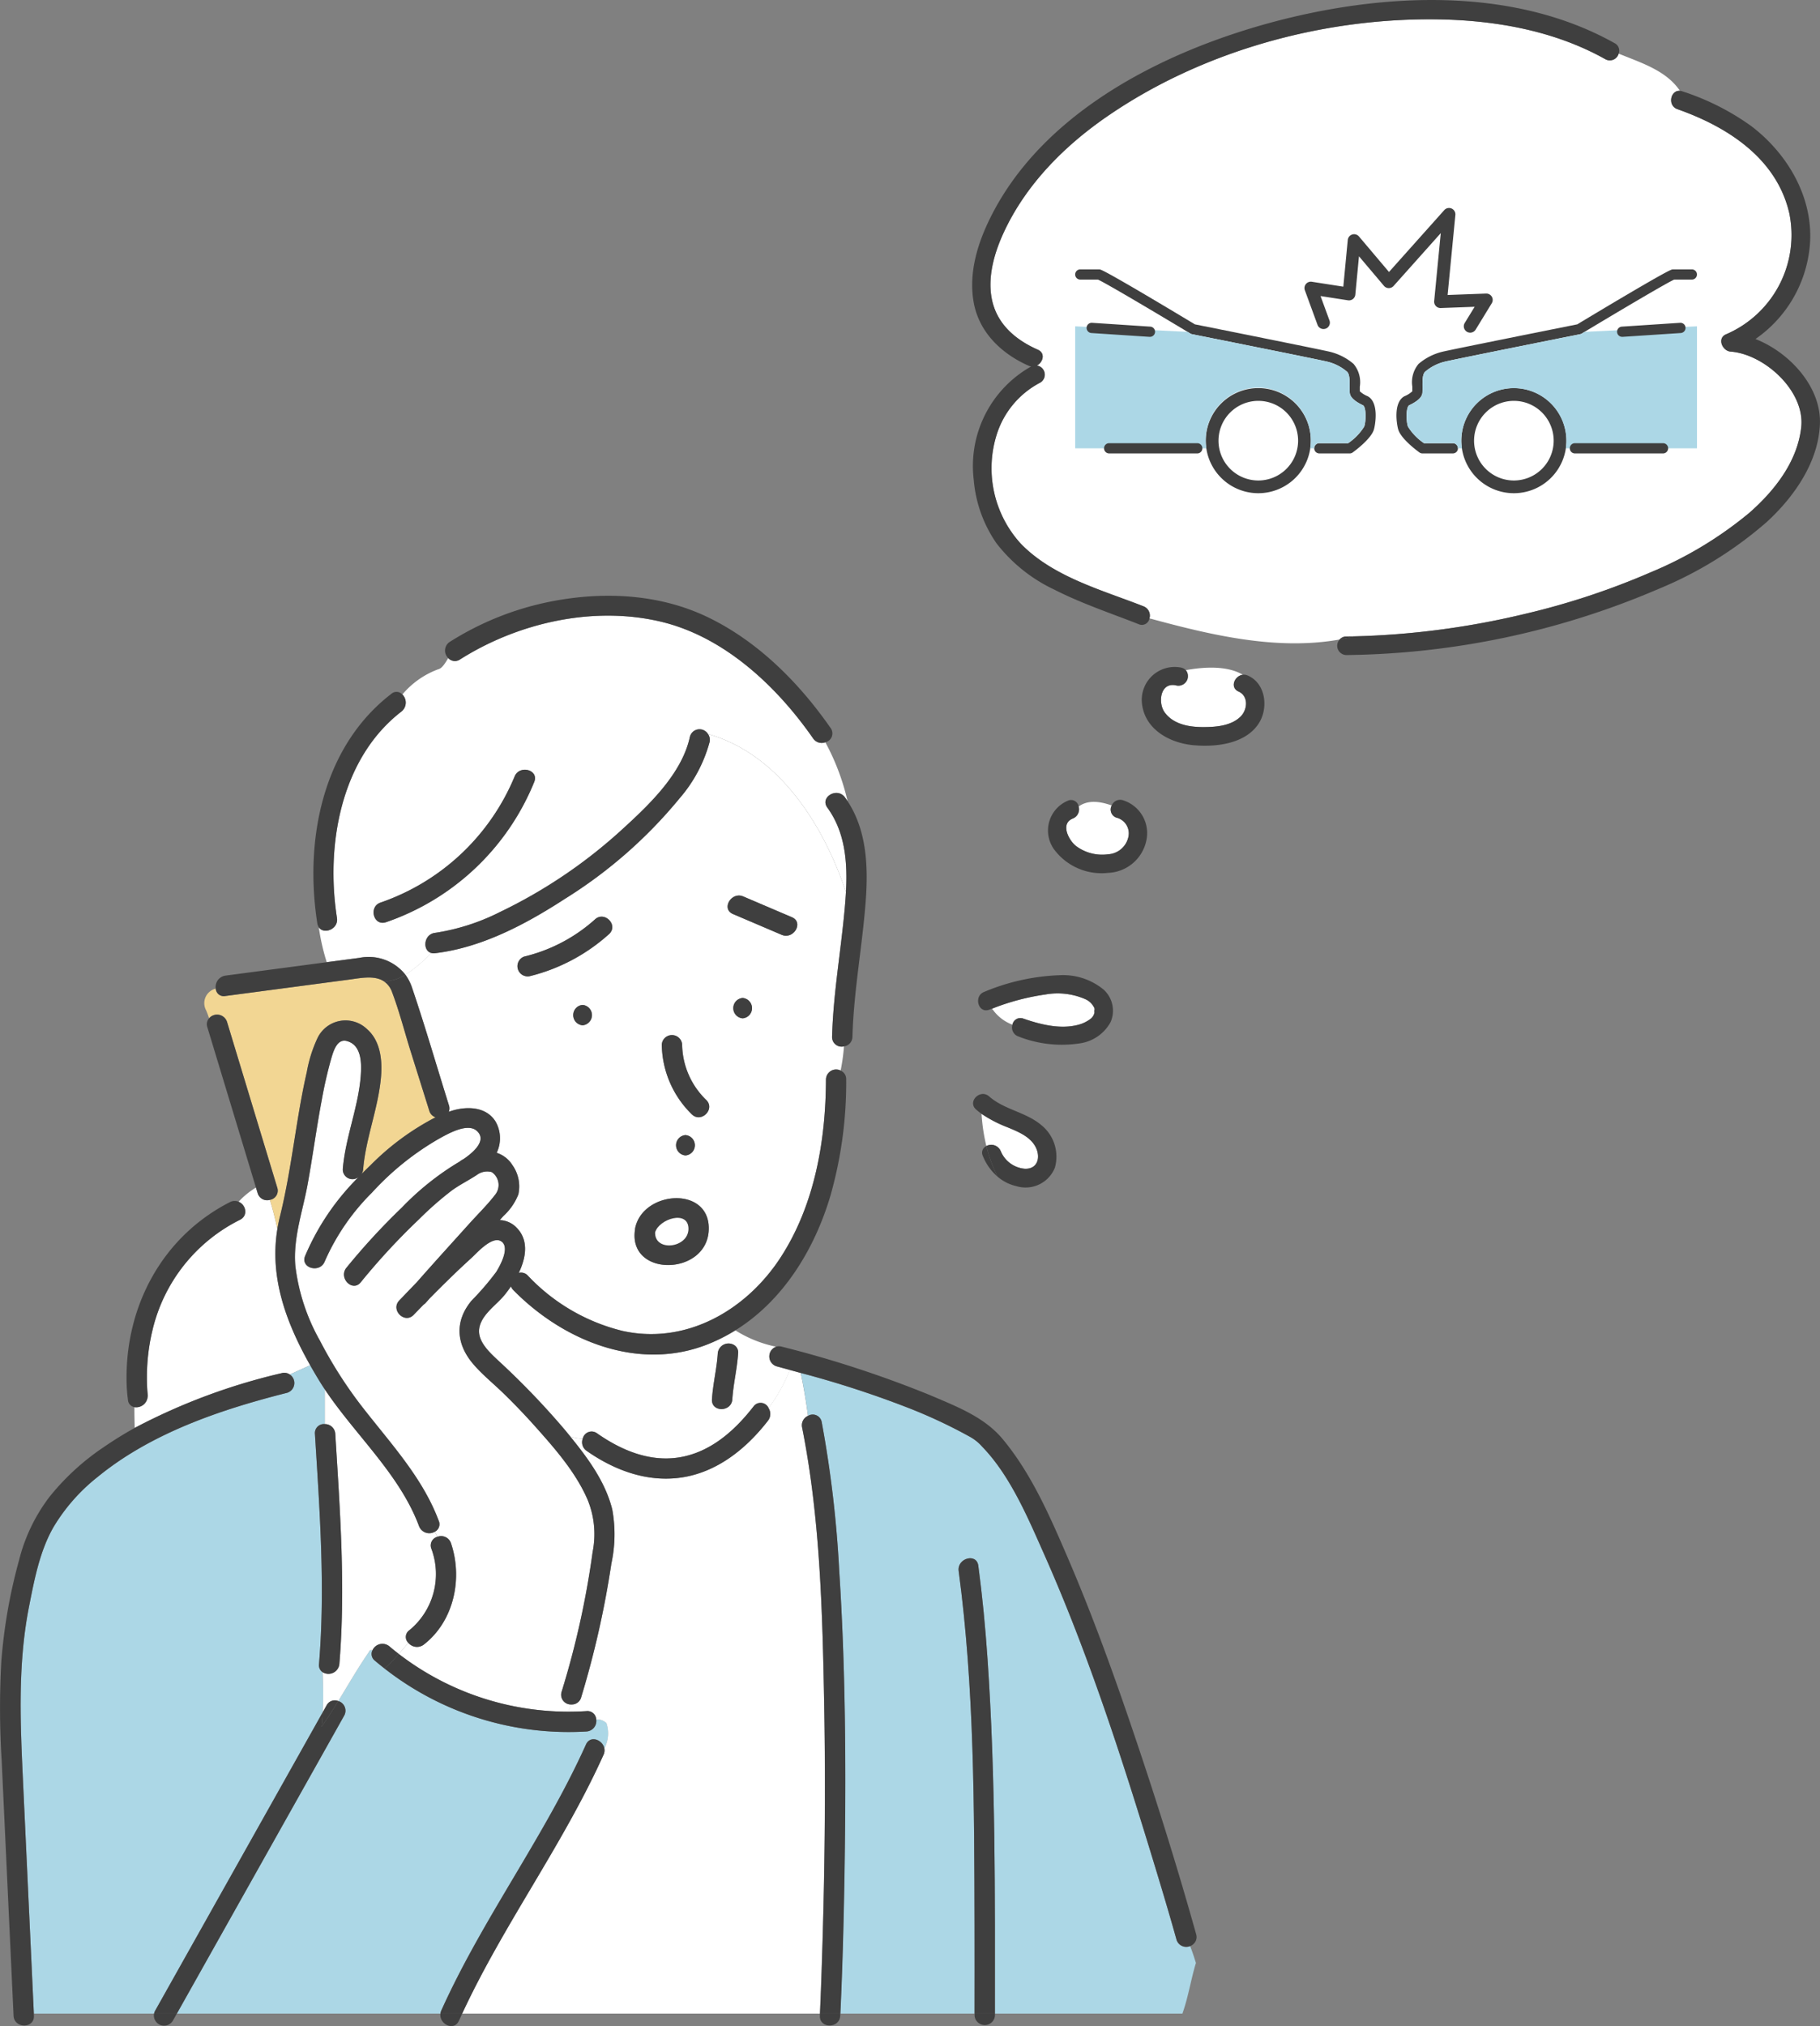 <svg xmlns="http://www.w3.org/2000/svg" width="213.861" height="238" viewBox="0 0 213.861 238">
  <rect x="0" y="0" width="213.861" height="238" fill="#808080" stroke="none"/>
  <g id="グループ_53" data-name="グループ 53" transform="translate(-1767.428 -935.535)">
    <g id="グループ_49" data-name="グループ 49" transform="translate(1767.428 1005.519)">
      <path id="パス_1154" data-name="パス 1154" d="M1983.7,1331.458c0-2.259-3.457-1.169-3.92.427C1979.713,1334.216,1983.7,1333.727,1983.7,1331.458Z" transform="translate(-1902.801 -1257.103)" fill="#3f3f3f"/>
      <path id="パス_1155" data-name="パス 1155" d="M1875.25,1478.814a1.489,1.489,0,0,0-1.207-.425,1.235,1.235,0,0,1-1.144,1.4,35.1,35.1,0,0,1-23.727-7.391l-.04.036c-.2.2-.2,0-.2-.2,0,.2,0,.4.2.2l.04-.036q-.574-.448-1.132-.919a.982.982,0,0,1-.29-1.234c-.19-.054-.341-.021-.413.195-1.334,1.94-2.447,3.88-3.607,5.776a1.182,1.182,0,0,1,.691,1.716l-19.656,34.994h30.968a1.323,1.323,0,0,1,.1-.354c4.885-10.85,12.113-20.4,17-31.247.514-1.142,1.974-.548,2.163.463A3.694,3.694,0,0,0,1875.25,1478.814Z" transform="translate(-1803.981 -1346.386)" fill="#acd7e6"/>
      <path id="パス_1156" data-name="パス 1156" d="M1898.034,1332.8a10.612,10.612,0,0,0-.61-6.155c-1.4-3.222-3.869-6.018-6.183-8.612q-1.814-2.033-3.773-3.929c-1.157-1.119-2.437-2.146-3.481-3.374-1.986-2.337-2.2-4.988-.2-7.41a32.648,32.648,0,0,0,2.921-3.4c.447-.723,1.683-2.936.548-3.609-1.069-.634-2.857,1.421-3.491,2-1.685,1.53-3.312,3.126-4.909,4.751-.137.157-.277.312-.414.469a1.231,1.231,0,0,1-.279.241q-.58.6-1.156,1.195c-1.069,1.113-2.759-.581-1.692-1.692.676-.7,1.354-1.413,2.039-2.12,2.037-2.318,4.118-4.6,6.181-6.892,1.031-1.146,2.178-2.259,3.107-3.488a1.826,1.826,0,0,0-.472-2.58,2.014,2.014,0,0,0-1.673.29c-.992.672-2.1,1.195-3.059,1.908a39.085,39.085,0,0,0-3.806,3.345,78.917,78.917,0,0,0-6.846,7.4c-.962,1.2-2.644-.5-1.692-1.692a78.884,78.884,0,0,1,6.5-7.061,32.6,32.6,0,0,1,6.433-5.193c.107-.062.241-.141.39-.233a1.362,1.362,0,0,1,.186-.139c.093-.057.187-.112.282-.165,1.2-.818,2.753-2.208,1.536-3.3-1.087-.973-3.345.324-4.371.883a32.652,32.652,0,0,0-7.962,6.386,26.135,26.135,0,0,0-5.537,8.07c-.557,1.419-2.87.8-2.307-.636a28.924,28.924,0,0,1,6.312-9.3,1.141,1.141,0,0,1-1.882-.908c.3-3.742,1.85-7.305,2.115-11.03.1-1.453.083-3.575-1.657-4.019-1.135-.29-1.559,1.193-1.815,2.056a50.246,50.246,0,0,0-1.12,4.9c-.623,3.287-1.058,6.605-1.66,9.9-.578,3.162-1.707,6.264-1.444,9.514a23.539,23.539,0,0,0,2.9,8.843,50.886,50.886,0,0,0,4.615,7.314c3.364,4.409,7.37,8.554,9.34,13.834a.981.981,0,0,1-.468,1.284c.109.194.219.391.318.593a1.22,1.22,0,0,1,1.586.755c1.4,4.126.365,9.146-3.2,11.912a1.318,1.318,0,0,1-1.806-.2c-.377.417-.746.854-1.132,1.3a32.712,32.712,0,0,0,19.915,6.779q.185-.424.367-.849a1.14,1.14,0,0,1-1.144-1.473A102.294,102.294,0,0,0,1898.034,1332.8Z" transform="translate(-1828.385 -1220.508)" fill="#fff"/>
      <path id="パス_1157" data-name="パス 1157" d="M1959.792,1419.04c-.194-10.912-.458-22.076-2.6-32.813a1.207,1.207,0,0,1,.7-1.365c-.223-1.677-.5-3.353-.855-5.029l-1.285-.354a20.319,20.319,0,0,1-2.5,4.482,1.277,1.277,0,0,1-.07,1.478c-2.542,3.28-5.964,6.049-10.176,6.669-4.01.59-7.879-.851-11.131-3.133a1.219,1.219,0,0,1-.457-1.431,5.132,5.132,0,0,1-1.452-.246c2.084,2.559,4.12,5.324,4.926,8.557a16.219,16.219,0,0,1-.1,6.344,110.114,110.114,0,0,1-3.552,15.728,1.132,1.132,0,0,1-1.163.837q-.181.426-.367.849,1.072,0,2.146-.066a1.03,1.03,0,0,1,1.144.993,1.49,1.49,0,0,1,1.207.425,3.7,3.7,0,0,1-.253,2.974,1.237,1.237,0,0,1-.1.745c-4.756,10.564-11.733,19.894-16.606,30.393h42.034c.091-1.956.161-3.913.224-5.87C1959.846,1439.156,1959.971,1429.094,1959.792,1419.04Z" transform="translate(-1862.947 -1288.536)" fill="#fff"/>
      <path id="パス_1158" data-name="パス 1158" d="M2073.445,1449.752c-.211-.675-.427-1.343-.684-1.983a1.153,1.153,0,0,1-1.6-.749c-.837-2.994-1.73-5.974-2.635-8.948-3.736-12.266-7.7-24.585-12.914-36.313-1.914-4.3-3.989-9.247-7.281-12.641a5.393,5.393,0,0,0-1.5-1.195,59.61,59.61,0,0,0-7.435-3.462,117.52,117.52,0,0,0-12.383-4.006c.356,1.676.632,3.352.855,5.029a1.071,1.071,0,0,1,1.6.729,133.776,133.776,0,0,1,2.056,17.42c.757,11.592.808,23.232.626,34.843-.09,5.741-.227,11.486-.5,17.222h15.779c0-3.449.005-6.9,0-10.347-.04-13.849-.016-27.884-1.867-41.635-.2-1.508,2.1-2.155,2.307-.636.491,3.648.834,7.312,1.087,10.984.954,13.852.872,27.757.87,41.634h22.033c.007-.023.012-.045.02-.068C2072.563,1453.706,2072.852,1451.689,2073.445,1449.752Z" transform="translate(-1932.916 -1289.159)" fill="#acd7e6"/>
      <path id="パス_1159" data-name="パス 1159" d="M1829.256,1342.33l2.4-1.091c-2.808-4.976-4.792-10.278-3.854-16-.243-1.155-.538-2.3-.88-3.427a1.162,1.162,0,0,1-1.444-.8l-.195-.641a9.218,9.218,0,0,0-2.045,1.668,1.16,1.16,0,0,1,.189,2.107,19.473,19.473,0,0,0-10.284,12.889,23.659,23.659,0,0,0-.676,5.5c0,.573.011,1.147.052,1.719.013.175.127,1.117.029.425a1.347,1.347,0,0,1-1.546,1.485c-.012.809.013,1.613.031,2.437a71.612,71.612,0,0,1,17.269-6.432A1.123,1.123,0,0,1,1829.256,1342.33Z" transform="translate(-1795.205 -1250.857)" fill="#fff"/>
      <path id="パス_1160" data-name="パス 1160" d="M1950.621,1191.947c-2.759-8.192-8.036-16.239-16.211-18.556a1.167,1.167,0,0,1,.183.948,16.771,16.771,0,0,1-3.525,6.6,55.033,55.033,0,0,1-13.463,11.8c-4.579,2.973-9.771,5.741-15.268,6.394a1.178,1.178,0,0,1-.431-.024,18.59,18.59,0,0,1-3.046,2.558,5.6,5.6,0,0,1,.77,1.5c1.549,4.571,2.893,9.221,4.339,13.827a1.1,1.1,0,0,1-.018.769c.071-.025.141-.052.212-.076,1.809-.6,4.166-.588,5.288,1.225a3.943,3.943,0,0,1,.128,3.667,3.406,3.406,0,0,1,1.856,1.453,4.32,4.32,0,0,1,.691,3.431,6.778,6.778,0,0,1-1.749,2.531c-.145.164-.292.326-.437.489a2.865,2.865,0,0,1,1.991.9c1.442,1.472,1.1,3.508.246,5.3a1.075,1.075,0,0,1,1.066.322,22.677,22.677,0,0,0,11.146,6.5c7.524,1.653,14.589-2.482,18.606-8.715,3.95-6.129,5.254-13.641,5.277-20.826a1.194,1.194,0,0,1,1.725-1.049,22.59,22.59,0,0,0,.392-2.841,1.124,1.124,0,0,1-1.4-1.134c.142-5.11,1.053-10.134,1.5-15.216C1950.543,1193.143,1950.588,1192.546,1950.621,1191.947Zm-30.946,15.66a1.2,1.2,0,0,1,0-2.392A1.2,1.2,0,0,1,1919.675,1207.606Zm3.126-10.729a21.659,21.659,0,0,1-9.35,4.963,1.2,1.2,0,0,1-.636-2.307,19.125,19.125,0,0,0,8.294-4.347C1922.223,1194.121,1923.916,1195.811,1922.8,1196.877Zm11.692,34.871c-.314,5.282-9.4,5.454-8.674-.044,0-.023.008-.045.012-.067a1.335,1.335,0,0,1,.03-.251C1926.833,1226.952,1934.807,1226.445,1934.492,1231.748Zm-2.725-11.246a1.2,1.2,0,0,1,0,2.392A1.2,1.2,0,0,1,1931.767,1220.5Zm.74-2.439a11.67,11.67,0,0,1-3.528-8.206,1.2,1.2,0,0,1,2.392,0,9.218,9.218,0,0,0,2.827,6.515C1935.3,1217.45,1933.61,1219.14,1932.507,1218.063Zm5.976-11.275a1.2,1.2,0,0,1,0-2.392A1.2,1.2,0,0,1,1938.483,1206.789Zm4.587-9.808-5.728-2.444c-1.413-.6-.193-2.664,1.208-2.066l5.728,2.444C1945.691,1195.518,1944.471,1197.579,1943.071,1196.981Z" transform="translate(-1851.217 -1157.154)" fill="#fff"/>
      <path id="パス_1161" data-name="パス 1161" d="M1884.422,1172.3a25.238,25.238,0,0,0,7.632-2.45,59.126,59.126,0,0,0,14.439-9.779c3.12-2.844,6.961-6.507,7.877-10.818a1.167,1.167,0,0,1,2.125-.311c8.175,2.317,13.453,10.363,16.211,18.556.188-3.468-.072-7.009-2.185-9.906-.91-1.247,1.167-2.439,2.066-1.207.107.148.209.3.309.448a27.2,27.2,0,0,0-2.613-6.917,1.214,1.214,0,0,1-1.436-.457c-4.282-6.152-10.472-11.976-17.967-13.726-7.931-1.852-16.723.158-23.518,4.455a1.05,1.05,0,0,1-1.389-.161c-.38.634-.733,1.2-1.137,1.3a10.017,10.017,0,0,0-4.251,2.976,1.343,1.343,0,0,1-.1,2c-7.177,5.528-8.909,15.757-7.584,24.248.207,1.325-1.546,1.983-2.137,1.1a25.465,25.465,0,0,0,.931,4.1l3.841-.509a5.5,5.5,0,0,1,5.415,1.99,18.59,18.59,0,0,0,3.046-2.558C1882.914,1174.4,1883.07,1172.465,1884.422,1172.3Zm-5.767-1.25c-1.463.5-2.085-1.814-.636-2.307a26.338,26.338,0,0,0,15.75-14.808c.574-1.409,2.887-.789,2.307.636A28.932,28.932,0,0,1,1878.655,1171.054Z" transform="translate(-1833.302 -1132.709)" fill="#fff"/>
      <path id="パス_1162" data-name="パス 1162" d="M1860.153,1267.945l-2.175-6.931c-.727-2.316-1.335-4.717-2.193-6.989a2.559,2.559,0,0,0-.948-1.272c-.059,0-.117.006-.177.006.06,0,.118,0,.177-.006-1.109-.75-2.743-.393-4.131-.209l-14.521,1.924a.937.937,0,0,1-1.123-.865,1.753,1.753,0,0,0-1.136,2.545,8.637,8.637,0,0,1,.349.941,1.232,1.232,0,0,1,2.108.41l5.906,19.48a1.1,1.1,0,0,1-.863,1.434c.343,1.132.637,2.272.88,3.427.078-.474.173-.951.292-1.431.915-3.685,1.443-7.442,2.057-11.184.321-1.953.666-3.9,1.11-5.833a15.967,15.967,0,0,1,1.245-3.961,3.646,3.646,0,0,1,5.847-1.057c1.549,1.359,1.785,3.594,1.63,5.529-.3,3.68-1.81,7.271-2.1,10.9a1.235,1.235,0,0,1-.191.58q.525-.533,1.062-1.046a30.388,30.388,0,0,1,7.636-5.622A1.132,1.132,0,0,1,1860.153,1267.945Z" transform="translate(-1809.708 -1207.456)" fill="#f2d693"/>
      <path id="パス_1163" data-name="パス 1163" d="M1789.8,1454.09a1.283,1.283,0,0,1,.137-.354l19.682-35.04c.082-1.567.058-3.134-.006-4.7a.985.985,0,0,1-.433-.961c.749-9.042.078-18-.479-27.035a1.055,1.055,0,0,1,1.169-1.15v-4.081c-.261-.391-.514-.786-.756-1.187q-.5-.819-.966-1.651l-2.4,1.091a1.2,1.2,0,0,1-.317,2.149c-7.783,1.963-15.943,4.716-22.245,9.871a21.712,21.712,0,0,0-5.209,5.915c-1.617,2.828-2.256,6.214-2.877,9.376-1.359,6.928-1,13.923-.677,20.93q.626,13.412,1.251,26.825" transform="translate(-1771.694 -1287.55)" fill="#acd7e6"/>
      <path id="パス_1164" data-name="パス 1164" d="M1885.514,1403.075c-.1-.2-.208-.4-.318-.593a1.285,1.285,0,0,1-1.839-.648c-2.283-6.122-7.481-10.689-11.075-16.075v4.081a1.212,1.212,0,0,1,1.223,1.15c.557,9.038,1.227,17.993.479,27.035a1.289,1.289,0,0,1-1.959.961c.064,1.567.087,3.133.006,4.7l.454-.807a1.081,1.081,0,0,1,1.375-.509c1.16-1.9,2.274-3.836,3.607-5.776.072-.216.223-.249.413-.195a1.283,1.283,0,0,1,1.981-.458q.544.462,1.106.9c.386-.441.754-.878,1.132-1.3a.96.96,0,0,1,.115-1.492,8.526,8.526,0,0,0,2.58-9.584A1.045,1.045,0,0,1,1885.514,1403.075Z" transform="translate(-1834.109 -1292.54)" fill="#fff"/>
      <path id="パス_1165" data-name="パス 1165" d="M1949.657,1359.158c-8.165,3.262-17.03-.382-22.886-6.344a1.22,1.22,0,0,1-.284-.439c-.262.386-.531.743-.788,1.056-.968,1.175-2.665,2.248-2.933,3.849-.256,1.526,1.194,2.832,2.186,3.77a92.072,92.072,0,0,1,7.88,8.193q.318.385.636.776a5.132,5.132,0,0,0,1.452.246,1.064,1.064,0,0,1,1.665-.635c2.8,1.963,6.112,3.382,9.6,2.845,3.708-.571,6.59-3.14,8.812-6.007a1.026,1.026,0,0,1,1.762.214,20.318,20.318,0,0,0,2.5-4.482l-1.579-.431a1.215,1.215,0,0,1-.032-2.3,14.441,14.441,0,0,1-4.773-1.908c-.033.572-.093,1.141-.172,1.708a1,1,0,0,1,.474.979c-.12,1.839-.563,3.564-.682,5.395-.1,1.531-2.492,1.537-2.392,0,.12-1.839.563-3.564.682-5.395a1.271,1.271,0,0,1,1.919-.979c.079-.568.138-1.136.172-1.708l-.019-.015A20.412,20.412,0,0,1,1949.657,1359.158Z" transform="translate(-1866.438 -1271.257)" fill="#fff"/>
      <path id="パス_1166" data-name="パス 1166" d="M2005.826,1366.625c0-.009,0-.018,0-.027l-.021.012Z" transform="translate(-1919.396 -1280.324)" fill="#3f3f3f"/>
      <path id="パス_1167" data-name="パス 1167" d="M1944.174,1232.919a19.125,19.125,0,0,1-8.294,4.347,1.2,1.2,0,0,0,.636,2.307,21.662,21.662,0,0,0,9.35-4.963C1946.981,1233.545,1945.288,1231.855,1944.174,1232.919Z" transform="translate(-1874.281 -1194.887)" fill="#3f3f3f"/>
      <path id="パス_1168" data-name="パス 1168" d="M2010.851,1228.281l-5.728-2.444c-1.4-.6-2.621,1.463-1.208,2.066l5.728,2.444C2011.044,1230.945,2012.264,1228.884,2010.851,1228.281Z" transform="translate(-1917.789 -1190.52)" fill="#3f3f3f"/>
      <path id="パス_1169" data-name="パス 1169" d="M2006.136,1261.316a1.2,1.2,0,0,0,0-2.392A1.2,1.2,0,0,0,2006.136,1261.316Z" transform="translate(-1918.869 -1211.681)" fill="#3f3f3f"/>
      <path id="パス_1170" data-name="パス 1170" d="M1954.249,1263.573a1.2,1.2,0,0,0,0-2.392A1.2,1.2,0,0,0,1954.249,1263.573Z" transform="translate(-1885.791 -1213.12)" fill="#3f3f3f"/>
      <path id="パス_1171" data-name="パス 1171" d="M1973.2,1327.276a1.335,1.335,0,0,0-.03.251c0,.022-.009.044-.012.067-.721,5.5,8.36,5.326,8.674.044C1982.146,1322.335,1974.171,1322.843,1973.2,1327.276Z" transform="translate(-1898.555 -1253.044)" fill="#3f3f3f"/>
      <path id="パス_1172" data-name="パス 1172" d="M2000.805,1371.085c-.2,1.432-.515,2.86-.833,4.345.318-1.485.635-2.913.833-4.345a1.27,1.27,0,0,0-1.919.979c-.119,1.831-.562,3.556-.682,5.395-.1,1.537,2.293,1.531,2.392,0,.119-1.831.563-3.556.682-5.395A1,1,0,0,0,2000.805,1371.085Z" transform="translate(-1914.547 -1283.076)" fill="#3f3f3f"/>
      <path id="パス_1173" data-name="パス 1173" d="M1904.285,1434.162a1.22,1.22,0,0,0-1.586-.755,2.689,2.689,0,0,1,.326,1.557,2.689,2.689,0,0,0-.326-1.557,1.045,1.045,0,0,0-.721,1.391,8.526,8.526,0,0,1-2.58,9.584.96.96,0,0,0-.115,1.492,12.808,12.808,0,0,1,1.15-1.14,12.808,12.808,0,0,0-1.15,1.14,1.318,1.318,0,0,0,1.806.2C1904.649,1443.308,1905.682,1438.288,1904.285,1434.162Z" transform="translate(-1851.294 -1322.872)" fill="#3f3f3f"/>
      <path id="パス_1174" data-name="パス 1174" d="M1801.479,1380.591l-3.254,1.479,3.254-1.479a1.123,1.123,0,0,0-.953-.158,71.617,71.617,0,0,0-17.269,6.432c.008.391.015.786.015,1.187,0-.4-.007-.8-.015-1.187q-1.876,1.042-3.644,2.257a28.479,28.479,0,0,0-6.394,5.87,20.467,20.467,0,0,0-3.559,7.438,62.6,62.6,0,0,0-2.075,11.83,99.317,99.317,0,0,0,.041,11.712q.406,8.707.812,17.414.292,6.261.584,12.522c.072,1.533,2.465,1.542,2.393,0,0-.083-.008-.167-.012-.25h0q-.625-13.412-1.251-26.825c-.327-7.006-.683-14,.677-20.93.62-3.162,1.259-6.548,2.877-9.377a21.713,21.713,0,0,1,5.209-5.915c6.3-5.155,14.462-7.909,22.245-9.871A1.2,1.2,0,0,0,1801.479,1380.591Z" transform="translate(-1767.428 -1289.117)" fill="#3f3f3f"/>
      <path id="パス_1175" data-name="パス 1175" d="M2081.56,1452.33c-.253-3.672-.6-7.336-1.087-10.984-.2-1.519-2.51-.872-2.307.636,1.85,13.75,1.826,27.785,1.867,41.635.01,3.449.005,6.9,0,10.347h2.392C2082.432,1480.087,2082.514,1466.182,2081.56,1452.33Z" transform="translate(-1965.517 -1327.424)" fill="#3f3f3f"/>
      <path id="パス_1176" data-name="パス 1176" d="M2083.351,1588.026v.25a1.2,1.2,0,0,0,2.392,0v-.25Z" transform="translate(-1968.831 -1421.486)" fill="#3f3f3f"/>
      <path id="パス_1177" data-name="パス 1177" d="M1954.937,1145.35a1.214,1.214,0,0,0,1.436.457,29.836,29.836,0,0,0-1.587-2.61,29.836,29.836,0,0,1,1.587,2.61,1.067,1.067,0,0,0,.63-1.665c-3.711-5.331-8.552-10.2-14.463-13.04-5.977-2.875-12.934-3.065-19.335-1.636a34.728,34.728,0,0,0-10.961,4.546,1.215,1.215,0,0,0-.182,1.9,6.449,6.449,0,0,1,1.255-1.693,6.449,6.449,0,0,0-1.255,1.693,1.05,1.05,0,0,0,1.389.161c6.8-4.3,15.588-6.306,23.518-4.455C1944.465,1133.375,1950.655,1139.2,1954.937,1145.35Z" transform="translate(-1859.393 -1128.598)" fill="#3f3f3f"/>
      <path id="パス_1178" data-name="パス 1178" d="M1987.169,1278.471a9.218,9.218,0,0,1-2.827-6.515,1.2,1.2,0,0,0-2.392,0,11.67,11.67,0,0,0,3.528,8.206C1986.58,1281.239,1988.273,1279.549,1987.169,1278.471Z" transform="translate(-1904.187 -1219.253)" fill="#3f3f3f"/>
      <path id="パス_1179" data-name="パス 1179" d="M1987.608,1305.747a1.2,1.2,0,0,0,0-2.392A1.2,1.2,0,0,0,1987.608,1305.747Z" transform="translate(-1907.057 -1240.006)" fill="#3f3f3f"/>
      <path id="パス_1180" data-name="パス 1180" d="M2037.6,1193.459a25.926,25.926,0,0,1,.585,7.419,25.926,25.926,0,0,0-.585-7.419c-.1-.15-.2-.3-.309-.448-.9-1.231-2.975-.039-2.066,1.208,2.113,2.9,2.374,6.438,2.185,9.906a46.878,46.878,0,0,1,1.572,5.924,46.878,46.878,0,0,0-1.572-5.924c-.032.6-.078,1.2-.13,1.788-.447,5.082-1.358,10.106-1.5,15.216a1.124,1.124,0,0,0,1.4,1.134,15.171,15.171,0,0,0,.009-2.046,15.171,15.171,0,0,1-.009,2.046,1.144,1.144,0,0,0,.993-1.134c.149-5.355,1.16-10.614,1.56-15.945C2040.033,1201.177,2039.866,1196.9,2037.6,1193.459Z" transform="translate(-1938.006 -1169.332)" fill="#3f3f3f"/>
      <path id="パス_1181" data-name="パス 1181" d="M1842.76,1284.659l-5.906-19.48a1.232,1.232,0,0,0-2.108-.41,22.829,22.829,0,0,0,1.446,4.642,22.829,22.829,0,0,1-1.446-4.642,1.056,1.056,0,0,0-.2,1.047l5.906,19.48a1.162,1.162,0,0,0,1.444.8c-.276-.912-.58-1.82-.92-2.727.34.907.644,1.815.92,2.727A1.1,1.1,0,0,0,1842.76,1284.659Z" transform="translate(-1810.181 -1215.136)" fill="#3f3f3f"/>
      <path id="パス_1182" data-name="パス 1182" d="M1878.166,1159.979c-8.136,6.267-10.2,17.26-8.684,26.95a1.142,1.142,0,0,0,.17.459,13.376,13.376,0,0,1-.08-2.606,13.376,13.376,0,0,0,.08,2.606c.591.887,2.344.23,2.137-1.1-1.325-8.491.407-18.72,7.584-24.248a1.343,1.343,0,0,0,.1-2,31.214,31.214,0,0,0-3.326,4.8,31.214,31.214,0,0,1,3.326-4.8A.928.928,0,0,0,1878.166,1159.979Z" transform="translate(-1832.196 -1148.451)" fill="#3f3f3f"/>
      <path id="パス_1183" data-name="パス 1183" d="M1936.4,1172.738c-.917,4.311-4.757,7.974-7.877,10.818a59.126,59.126,0,0,1-14.439,9.779,25.238,25.238,0,0,1-7.632,2.45c-1.351.16-1.507,2.092-.431,2.368a13.061,13.061,0,0,1,2.039-1.645,13.061,13.061,0,0,0-2.039,1.645,1.179,1.179,0,0,0,.431.024c5.5-.653,10.688-3.421,15.268-6.394a55.042,55.042,0,0,0,13.463-11.8,16.774,16.774,0,0,0,3.525-6.6,1.168,1.168,0,0,0-.183-.948q-.473-.134-.958-.242.486.108.958.242A1.167,1.167,0,0,0,1936.4,1172.738Z" transform="translate(-1855.328 -1156.189)" fill="#3f3f3f"/>
      <path id="パス_1184" data-name="パス 1184" d="M1854.226,1245.807l-3.841.509c.125.422.255.844.384,1.265-.129-.422-.258-.843-.384-1.265l-4.694.622-7.216.956a1.337,1.337,0,0,0-1.123,1.528,2.457,2.457,0,0,1,.259-.047,2.457,2.457,0,0,0-.259.047.937.937,0,0,0,1.123.865l14.52-1.925c1.388-.184,3.021-.54,4.131.21a5.206,5.206,0,0,0,2.515-.775A5.5,5.5,0,0,0,1854.226,1245.807Z" transform="translate(-1811.998 -1203.275)" fill="#3f3f3f"/>
      <path id="パス_1185" data-name="パス 1185" d="M1923.122,1262.669c-.269,1.362-.631,2.724-.994,4.085.363-1.362.725-2.723.994-4.085a1.194,1.194,0,0,0-1.725,1.049c-.023,7.185-1.327,14.7-5.277,20.826-4.017,6.233-11.082,10.368-18.607,8.715a22.677,22.677,0,0,1-11.146-6.5,1.074,1.074,0,0,0-1.066-.322c.856-1.791,1.2-3.827-.246-5.3a2.867,2.867,0,0,0-1.991-.9c.145-.163.292-.325.438-.489a6.778,6.778,0,0,0,1.749-2.531,4.321,4.321,0,0,0-.691-3.431,3.407,3.407,0,0,0-1.856-1.453,3.942,3.942,0,0,0-.128-3.667c-1.122-1.813-3.478-1.823-5.288-1.225-.071.024-.141.051-.212.076a1.1,1.1,0,0,0,.018-.769c-1.445-4.605-2.79-9.256-4.339-13.827a5.6,5.6,0,0,0-.77-1.5,5.2,5.2,0,0,1-2.515.775,2.558,2.558,0,0,1,.948,1.272c.858,2.272,1.466,4.673,2.193,6.989l2.175,6.931a1.132,1.132,0,0,0,.736.77,30.386,30.386,0,0,0-7.636,5.622q-.537.512-1.062,1.046a1.237,1.237,0,0,0,.191-.58c.295-3.629,1.809-7.22,2.1-10.9.155-1.935-.082-4.17-1.63-5.529a3.645,3.645,0,0,0-5.847,1.057,15.967,15.967,0,0,0-1.245,3.961c-.444,1.929-.79,3.88-1.11,5.833-.613,3.742-1.142,7.5-2.057,11.184-.119.48-.215.957-.292,1.431.249,1.185.448,2.387.592,3.615-.144-1.228-.343-2.429-.592-3.615-.938,5.719,1.046,11.021,3.854,16l.925-.42-.925.42q.469.831.966,1.651.363.6.756,1.187v0c3.593,5.386,8.792,9.953,11.075,16.075a1.285,1.285,0,0,0,1.839.648,2.929,2.929,0,0,1-.553-1.837,2.929,2.929,0,0,0,.553,1.837.981.981,0,0,0,.468-1.284c-1.97-5.281-5.976-9.425-9.34-13.834a50.89,50.89,0,0,1-4.615-7.314,23.538,23.538,0,0,1-2.9-8.844c-.263-3.25.866-6.352,1.444-9.514.6-3.29,1.036-6.609,1.66-9.9a50.283,50.283,0,0,1,1.12-4.9c.256-.863.68-2.346,1.815-2.056,1.74.444,1.761,2.566,1.657,4.019-.265,3.725-1.812,7.288-2.115,11.03a1.141,1.141,0,0,0,1.882.908,28.926,28.926,0,0,0-6.312,9.3c-.562,1.434,1.75,2.056,2.307.636a26.132,26.132,0,0,1,5.537-8.069,32.65,32.65,0,0,1,7.962-6.386c1.026-.559,3.284-1.856,4.371-.883,1.217,1.089-.339,2.479-1.536,3.3-.095.054-.188.108-.282.165a1.362,1.362,0,0,0-.186.139c-.149.092-.283.172-.39.233a32.606,32.606,0,0,0-6.434,5.193,78.936,78.936,0,0,0-6.5,7.061c-.952,1.191.73,2.895,1.692,1.692a78.917,78.917,0,0,1,6.846-7.4,39.084,39.084,0,0,1,3.806-3.345c.963-.714,2.067-1.237,3.059-1.909a2.015,2.015,0,0,1,1.673-.29,1.826,1.826,0,0,1,.472,2.58c-.93,1.229-2.077,2.343-3.107,3.488-2.063,2.294-4.144,4.574-6.181,6.892-.685.707-1.363,1.416-2.039,2.12-1.067,1.111.623,2.8,1.692,1.692q.575-.6,1.156-1.195a1.24,1.24,0,0,0,.28-.241c.137-.157.277-.312.414-.469,1.6-1.624,3.225-3.221,4.909-4.751.634-.576,2.422-2.631,3.491-2,1.135.673-.1,2.886-.548,3.609a32.678,32.678,0,0,1-2.921,3.4c-1.992,2.422-1.782,5.073.2,7.41,1.044,1.229,2.325,2.255,3.481,3.374q1.958,1.895,3.774,3.929c2.315,2.594,4.785,5.39,6.183,8.612a10.61,10.61,0,0,1,.61,6.155,102.278,102.278,0,0,1-3.654,16.46,1.14,1.14,0,0,0,1.144,1.473,15.67,15.67,0,0,0,1.139-3.582,15.67,15.67,0,0,1-1.139,3.582,1.132,1.132,0,0,0,1.163-.837,110.108,110.108,0,0,0,3.552-15.728,16.218,16.218,0,0,0,.1-6.344c-.807-3.233-2.843-6-4.926-8.557-.862-.256-1.721-.644-2.538-.825.817.182,1.676.569,2.538.825q-.318-.391-.636-.776a92.054,92.054,0,0,0-7.88-8.193c-.992-.938-2.441-2.244-2.186-3.77.269-1.6,1.966-2.675,2.933-3.849.258-.313.527-.669.788-1.056a1.22,1.22,0,0,0,.284.439c5.856,5.961,14.721,9.606,22.886,6.344a20.423,20.423,0,0,0,3.191-1.615,5.794,5.794,0,0,1-.588-.511,5.794,5.794,0,0,0,.588.511l.021-.012a16.293,16.293,0,0,0-.01-2.093,16.293,16.293,0,0,1,.01,2.093c5.6-3.482,9.267-9.449,11.149-15.756a48.514,48.514,0,0,0,1.866-13.7A1.081,1.081,0,0,0,1923.122,1262.669Z" transform="translate(-1824.342 -1206.897)" fill="#3f3f3f"/>
      <path id="パス_1186" data-name="パス 1186" d="M1978.052,1390.733a15.361,15.361,0,0,1-1.9,2.113,15.361,15.361,0,0,0,1.9-2.113,1.026,1.026,0,0,0-1.762-.214c-2.222,2.867-5.1,5.436-8.812,6.007-3.483.537-6.8-.882-9.6-2.845a1.064,1.064,0,0,0-1.665.635,2.788,2.788,0,0,0,1.592-.474,2.788,2.788,0,0,1-1.592.474,1.219,1.219,0,0,0,.457,1.431c3.252,2.281,7.121,3.723,11.131,3.133,4.212-.62,7.634-3.389,10.176-6.669A1.277,1.277,0,0,0,1978.052,1390.733Z" transform="translate(-1887.736 -1295.308)" fill="#3f3f3f"/>
      <path id="パス_1187" data-name="パス 1187" d="M2066.946,1440.863c-2.33-8.333-4.941-16.6-7.734-24.788-2.249-6.595-4.642-13.15-7.4-19.55-2.059-4.774-4.254-9.823-7.618-13.848-2.208-2.641-5.544-3.864-8.633-5.191a129.875,129.875,0,0,0-17.3-5.644,1.163,1.163,0,0,0-.668,0,11.5,11.5,0,0,1,2.795,1.155,11.5,11.5,0,0,0-2.795-1.155,1.215,1.215,0,0,0,.032,2.3l1.579.431c.214-.523.41-1.051.586-1.579-.176.528-.372,1.056-.586,1.579l1.285.354c-.095-.445-.193-.89-.3-1.335v0c.107.445.205.89.3,1.335a117.558,117.558,0,0,1,12.383,4.006,59.592,59.592,0,0,1,7.435,3.462,5.39,5.39,0,0,1,1.5,1.195c3.292,3.395,5.367,8.337,7.28,12.641,5.214,11.729,9.178,24.048,12.914,36.313.906,2.974,1.8,5.954,2.636,8.948a1.219,1.219,0,0,0,2.222.229,21.814,21.814,0,0,0-1.414-3.532,21.814,21.814,0,0,1,1.414,3.532A1.107,1.107,0,0,0,2066.946,1440.863Z" transform="translate(-1926.39 -1283.638)" fill="#3f3f3f"/>
      <path id="パス_1188" data-name="パス 1188" d="M2031.745,1412.245a133.772,133.772,0,0,0-2.056-17.42,1.071,1.071,0,0,0-1.6-.729c.38,2.863.61,5.726.839,8.589-.229-2.863-.459-5.726-.839-8.589a1.206,1.206,0,0,0-.7,1.365c2.139,10.736,2.4,21.9,2.6,32.813.179,10.054.054,20.116-.273,30.167-.064,1.957-.133,3.914-.224,5.87h2.393c.27-5.736.407-11.481.5-17.222C2032.553,1435.477,2032.5,1423.837,2031.745,1412.245Z" transform="translate(-1933.133 -1297.77)" fill="#3f3f3f"/>
      <path id="パス_1189" data-name="パス 1189" d="M2033.2,1588.026c0,.083-.006.167-.01.25-.073,1.539,2.319,1.536,2.392,0q.006-.125.011-.25Z" transform="translate(-1936.85 -1421.486)" fill="#3f3f3f"/>
      <path id="パス_1190" data-name="パス 1190" d="M1871.9,1398.165a1.212,1.212,0,0,0-1.223-1.149v0a1.055,1.055,0,0,0-1.169,1.149c.557,9.038,1.227,17.993.479,27.035a.985.985,0,0,0,.433.961c-.038-.93-.089-1.86-.141-2.79.052.93.1,1.86.141,2.79a1.289,1.289,0,0,0,1.959-.961C1873.125,1416.158,1872.454,1407.2,1871.9,1398.165Z" transform="translate(-1832.501 -1299.715)" fill="#3f3f3f"/>
      <path id="パス_1191" data-name="パス 1191" d="M1889.968,1468.492a1.283,1.283,0,0,0-1.981.458c.337.1.8.466,1.182.593-.382-.128-.845-.5-1.182-.593a.982.982,0,0,0,.29,1.234q.556.473,1.132.919a18.179,18.179,0,0,0,1.667-1.715Q1890.513,1468.953,1889.968,1468.492Z" transform="translate(-1844.217 -1345.09)" fill="#3f3f3f"/>
      <path id="パス_1192" data-name="パス 1192" d="M1916.967,1479.2c-.515-.021-1.1.026-1.584.026.488,0,1.07-.048,1.584-.026a1.03,1.03,0,0,0-1.144-.993q-1.073.069-2.146.066c-.31.709-.62,1.418-.886,2.149.266-.731.576-1.44.886-2.149a32.712,32.712,0,0,1-19.915-6.779,18.177,18.177,0,0,1-1.666,1.715,35.1,35.1,0,0,0,23.727,7.391A1.235,1.235,0,0,0,1916.967,1479.2Z" transform="translate(-1846.905 -1347.195)" fill="#3f3f3f"/>
      <path id="パス_1193" data-name="パス 1193" d="M1910.174,1588.026c-.178,1.229,1.592,2.136,2.169.854.128-.286.26-.57.391-.854Z" transform="translate(-1858.422 -1421.486)" fill="#3f3f3f"/>
      <path id="パス_1194" data-name="パス 1194" d="M1927.719,1503.026a14.976,14.976,0,0,0,1.741-2.808c-.188-1.011-1.649-1.6-2.163-.463-4.885,10.85-12.113,20.4-17,31.247a1.321,1.321,0,0,0-.1.354h2.561c4.873-10.5,11.85-19.829,16.606-30.393a1.237,1.237,0,0,0,.1-.745A14.976,14.976,0,0,1,1927.719,1503.026Z" transform="translate(-1858.443 -1364.816)" fill="#3f3f3f"/>
      <path id="パス_1195" data-name="パス 1195" d="M1839.014,1486.756c-.625,1.021-1.267,2.027-1.962,3.016-.056.525-.125,1.051-.212,1.576.088-.526.156-1.051.212-1.576-.136.193-.271.387-.412.579.141-.192.276-.386.412-.579q.09-.85.134-1.7l-19.682,35.04a1.28,1.28,0,0,0-.137.354h2.682l19.656-34.994A1.182,1.182,0,0,0,1839.014,1486.756Z" transform="translate(-1799.264 -1356.926)" fill="#3f3f3f"/>
      <path id="パス_1196" data-name="パス 1196" d="M1873.634,1486.621a1.081,1.081,0,0,0-1.375.509l-.454.807q-.044.85-.134,1.7C1872.367,1488.648,1873.009,1487.641,1873.634,1486.621Z" transform="translate(-1833.884 -1356.79)" fill="#3f3f3f"/>
      <path id="パス_1197" data-name="パス 1197" d="M1817.322,1588.026a1.2,1.2,0,0,0,2.2.854l.48-.854Z" transform="translate(-1799.219 -1421.486)" fill="#3f3f3f"/>
      <path id="パス_1198" data-name="パス 1198" d="M1808.448,1345.773a18.365,18.365,0,0,0,.165,2.3.92.92,0,0,0,.761.849,16.627,16.627,0,0,1,.246-2.756,16.627,16.627,0,0,0-.246,2.756,1.347,1.347,0,0,0,1.546-1.485c.1.692-.017-.249-.029-.425-.042-.572-.056-1.146-.052-1.719a23.653,23.653,0,0,1,.676-5.5,19.472,19.472,0,0,1,10.284-12.888c1.183-.6.445-2.223-.659-2.207a2.688,2.688,0,0,0-1.152,1.73,2.688,2.688,0,0,1,1.152-1.73,1.236,1.236,0,0,0-.549.141C1812.67,1328.888,1808.333,1337,1808.448,1345.773Z" transform="translate(-1793.577 -1253.615)" fill="#3f3f3f"/>
      <path id="パス_1199" data-name="パス 1199" d="M1907.4,1186.4c.58-1.425-1.733-2.046-2.307-.636a26.338,26.338,0,0,1-15.75,14.808c-1.449.494-.827,2.805.636,2.307A28.932,28.932,0,0,0,1907.4,1186.4Z" transform="translate(-1844.622 -1164.535)" fill="#3f3f3f"/>
    </g>
    <g id="グループ_50" data-name="グループ 50" transform="translate(1881.664 935.535)">
      <path id="パス_1200" data-name="パス 1200" d="M2130.31,1014.29c.319-.005.637-.013.956-.021.421-.106.842-.219,1.261-.348-.419.129-.84.242-1.261.348a95.916,95.916,0,0,0,19.9-2.606,87.124,87.124,0,0,0,14.959-4.939,45.132,45.132,0,0,0,11.534-6.956c2.969-2.593,5.685-6.042,6.109-10.1.442-4.224-4.329-8.55-8.3-8.847-.959-.072-1.625-1.548-.549-2.026a12.689,12.689,0,0,0,7.439-14.254c-1.5-6.453-7.288-10.135-13.133-12.194-1.211-.427-.822-2.245.284-2.16-1.61-2.382-4.487-3.26-7.2-4.366a1.078,1.078,0,0,1-1.568.651c-6.082-3.411-13.181-4.623-20.086-4.682-13.391-.115-27.437,3.8-38.5,11.438-5.042,3.481-9.529,8.01-12.118,13.63-1.092,2.369-1.911,5.189-1.381,7.808.594,2.925,2.775,4.771,5.407,5.933.921.407.6,1.491-.118,1.858a1.083,1.083,0,0,1,.405,2,10.4,10.4,0,0,0-5.041,5.851,13.143,13.143,0,0,0,2.748,13.076c3.788,3.906,9.514,5.429,14.43,7.36a1.163,1.163,0,0,1,.688,1.412c7.279,1.982,14.975,3.8,22.343,2.486A1.016,1.016,0,0,1,2130.31,1014.29Z" transform="translate(-2086.345 -939.521)" fill="#fff"/>
      <path id="パス_1201" data-name="パス 1201" d="M2113.836,1197.339c-1.53.61-.443,2.6.387,3.232a5.123,5.123,0,0,0,3.755.968,2.594,2.594,0,0,0,2.387-2.033,1.9,1.9,0,0,0-1.286-2.24,1,1,0,0,1-.668-1.462c-1.391-.5-2.831-.67-3.888.124A1.17,1.17,0,0,1,2113.836,1197.339Z" transform="translate(-2102.011 -1101.188)" fill="#fff"/>
      <path id="パス_1202" data-name="パス 1202" d="M2145.593,1153.981c-1.894-.463-2.206,2-1.4,3.132,1,1.419,2.845,1.748,4.473,1.756,1.493.007,3.36-.125,4.476-1.247.816-.82.932-2.4-.245-2.927-1.069-.475-.468-1.864.5-1.974-1.788-1.065-4.443-.954-6.7-.543A1.12,1.12,0,0,1,2145.593,1153.981Z" transform="translate(-2121.589 -1073.458)" fill="#fff"/>
      <path id="パス_1203" data-name="パス 1203" d="M2202.466,1141.76a1.016,1.016,0,0,0-.788.353q.876-.157,1.744-.374C2203.1,1141.747,2202.785,1141.755,2202.466,1141.76Z" transform="translate(-2158.501 -1066.991)" fill="#403f3f"/>
      <path id="パス_1204" data-name="パス 1204" d="M2250.081,994.11a14.929,14.929,0,0,0,6.38-10.887c.524-5.562-2.527-10.817-6.858-14.113a29.236,29.236,0,0,0-8.108-4.092,1.148,1.148,0,0,0-.294-.062,6.928,6.928,0,0,1,.9,1.928,6.928,6.928,0,0,0-.9-1.928c-1.106-.085-1.5,1.733-.284,2.16,5.845,2.059,11.633,5.742,13.133,12.194a12.689,12.689,0,0,1-7.439,14.254c-1.076.478-.411,1.955.549,2.026,3.97.3,8.741,4.623,8.3,8.847-.424,4.056-3.141,7.5-6.109,10.1a45.134,45.134,0,0,1-11.534,6.956,87.124,87.124,0,0,1-14.959,4.939,95.92,95.92,0,0,1-19.9,2.606q-.868.218-1.744.374a1.092,1.092,0,0,0,.788,1.822,95.64,95.64,0,0,0,36.634-7.743,45.833,45.833,0,0,0,12.782-7.895c3.2-2.937,6.074-7.029,6.239-11.523C2257.817,999.767,2254.141,995.71,2250.081,994.11Z" transform="translate(-2158.04 -954.288)" fill="#3f3f3f"/>
      <path id="パス_1205" data-name="パス 1205" d="M2158.061,940.608c-12.1-6.785-27.663-5.9-40.617-2.358-12.75,3.49-26.773,10.628-32.833,23.047-1.465,3-2.464,6.39-1.867,9.745.627,3.529,3.272,6.047,6.448,7.45a1.2,1.2,0,0,0,.312.09l-.024.012a13.406,13.406,0,0,0-6.728,13.3,15.287,15.287,0,0,0,2.679,7.468,18.577,18.577,0,0,0,6.788,5.433c3.186,1.625,6.6,2.758,9.918,4.063a.907.907,0,0,0,1.266-.685c-1.169-.318-2.326-.641-3.47-.955,1.144.314,2.3.637,3.47.955a1.163,1.163,0,0,0-.688-1.412c-4.917-1.932-10.642-3.455-14.43-7.36a13.143,13.143,0,0,1-2.748-13.076,10.4,10.4,0,0,1,5.041-5.851,1.083,1.083,0,0,0-.405-2c.722-.367,1.038-1.451.118-1.858-2.632-1.163-4.814-3.008-5.407-5.933-.531-2.619.289-5.439,1.38-7.808,2.589-5.62,7.077-10.149,12.118-13.63,11.059-7.637,25.106-11.554,38.5-11.438,6.9.059,14,1.271,20.086,4.682a1.078,1.078,0,0,0,1.568-.651,20.333,20.333,0,0,1-2.414-1.137,20.333,20.333,0,0,0,2.414,1.137A.98.98,0,0,0,2158.061,940.608Zm-68.1,37.065c-.362,1.088,0,1.994-.181,3.081C2089.962,979.666,2089.6,978.76,2089.962,977.672Z" transform="translate(-2082.568 -935.535)" fill="#3f3f3f"/>
      <path id="パス_1206" data-name="パス 1206" d="M2150.033,1152.632a1.137,1.137,0,0,0-.6-.1,3.985,3.985,0,0,1,1.869,2.569,3.985,3.985,0,0,0-1.869-2.569c-.967.111-1.568,1.5-.5,1.974,1.176.523,1.061,2.107.245,2.927-1.116,1.122-2.983,1.254-4.476,1.247-1.628-.008-3.469-.337-4.473-1.756-.8-1.135-.492-3.594,1.4-3.132a1.12,1.12,0,0,0,1.1-1.8c-.626.114-1.222.252-1.76.393.538-.141,1.134-.279,1.76-.393a1.03,1.03,0,0,0-.522-.294,3.866,3.866,0,0,0-4.609,4.362c.414,2.965,3.3,4.494,6.021,4.747,2.59.241,6.052-.126,7.638-2.487C2152.469,1156.525,2152.169,1153.582,2150.033,1152.632Z" transform="translate(-2117.628 -1073.273)" fill="#3f3f3f"/>
      <path id="パス_1207" data-name="パス 1207" d="M2115.915,1194.741a1.066,1.066,0,0,0-1.247.635,17.231,17.231,0,0,1,2.776,1.353,17.231,17.231,0,0,0-2.776-1.353,1,1,0,0,0,.668,1.462,1.9,1.9,0,0,1,1.287,2.24,2.594,2.594,0,0,1-2.387,2.033,5.123,5.123,0,0,1-3.755-.968c-.83-.637-1.917-2.622-.387-3.232a1.17,1.17,0,0,0,.687-1.411,2.986,2.986,0,0,0-.767.866,2.986,2.986,0,0,1,.767-.866.9.9,0,0,0-1.265-.685,3.794,3.794,0,0,0-1.656,5.672,6.946,6.946,0,0,0,6.373,2.806,4.781,4.781,0,0,0,4.535-3.97A4.041,4.041,0,0,0,2115.915,1194.741Z" transform="translate(-2098.269 -1100.761)" fill="#3f3f3f"/>
    </g>
    <g id="グループ_51" data-name="グループ 51" transform="translate(1881.77 1050.083)">
      <path id="パス_1208" data-name="パス 1208" d="M2092.705,1260.448c2.016.694,4.345,1.29,6.468.722a3.953,3.953,0,0,0,1.346-.636,1.254,1.254,0,0,0,.551-.839c-.028.181-.021-.495.015-.268a.708.708,0,0,0-.134-.4,2.069,2.069,0,0,0-.9-.834,8.139,8.139,0,0,0-4.771-.578,27.615,27.615,0,0,0-6.246,1.661,5.021,5.021,0,0,0,2.385,1.884A.954.954,0,0,1,2092.705,1260.448Z" transform="translate(-2086.799 -1255.344)" fill="#fff"/>
      <path id="パス_1209" data-name="パス 1209" d="M2087.853,1300.836a3.359,3.359,0,0,0,2.866,2.087c1.479.031,1.836-1.335,1.267-2.5-.625-1.283-2.118-1.867-3.357-2.383a14.869,14.869,0,0,1-3.025-1.571,21.487,21.487,0,0,0,.57,3.787A1.206,1.206,0,0,1,2087.853,1300.836Z" transform="translate(-2084.609 -1280.178)" fill="#fff"/>
      <path id="パス_1210" data-name="パス 1210" d="M2099.24,1253.241a7.5,7.5,0,0,0-5.171-1.7,25.261,25.261,0,0,0-8.852,1.952c-1.3.481-.739,2.584.578,2.1l.337-.124a3.057,3.057,0,0,1-.388-1.12,3.057,3.057,0,0,0,.388,1.12,27.62,27.62,0,0,1,6.246-1.661,8.139,8.139,0,0,1,4.77.578,2.069,2.069,0,0,1,.9.834.709.709,0,0,1,.134.4c-.036-.227-.043.449-.015.268a1.253,1.253,0,0,1-.551.839,3.956,3.956,0,0,1-1.346.636c-2.124.568-4.452-.027-6.468-.722a.954.954,0,0,0-1.281.708c.9.4,1.868.694,2.664.983-.8-.289-1.763-.579-2.664-.983a1.108,1.108,0,0,0,.7,1.39,13.9,13.9,0,0,0,7.274.8,4.892,4.892,0,0,0,3.553-2.486A3.346,3.346,0,0,0,2099.24,1253.241Z" transform="translate(-2083.891 -1251.537)" fill="#3f3f3f"/>
      <path id="パス_1211" data-name="パス 1211" d="M2090.854,1293.671c-1.814-1.52-4.339-1.789-6.106-3.35-1.045-.924-2.589.609-1.538,1.538a8.113,8.113,0,0,0,.644.507c-.032-.507-.05-1.014-.05-1.517,0,.5.017,1.01.05,1.517a14.863,14.863,0,0,0,3.025,1.571c1.239.516,2.731,1.1,3.356,2.383.57,1.169.213,2.536-1.266,2.5a3.359,3.359,0,0,1-2.866-2.087,1.207,1.207,0,0,0-1.68-.585,16.765,16.765,0,0,0,1.322,3.607,5.146,5.146,0,0,0,2.193,1.105,3.707,3.707,0,0,0,4.538-2.176A4.761,4.761,0,0,0,2090.854,1293.671Z" transform="translate(-2082.859 -1276.079)" fill="#3f3f3f"/>
      <path id="パス_1212" data-name="パス 1212" d="M2085.874,1308.074a6.329,6.329,0,0,0,1.739,2.444,16.765,16.765,0,0,1-1.322-3.607A.857.857,0,0,0,2085.874,1308.074Z" transform="translate(-2084.727 -1286.838)" fill="#3f3f3f"/>
    </g>
    <path id="パス_1213" data-name="パス 1213" d="M1983.7,1331.458c0,2.269-3.982,2.758-3.92.427C1980.239,1330.289,1983.694,1329.2,1983.7,1331.458Z" transform="translate(-135.372 -251.584)" fill="#fff"/>
    <g id="グループ_52" data-name="グループ 52" transform="translate(1893.774 959.961)">
      <path id="パス_1214" data-name="パス 1214" d="M2164.461,1062.8a4.677,4.677,0,1,1-4.677,4.677,4.682,4.682,0,0,1,4.677-4.677m0-1.5a6.174,6.174,0,1,0,6.174,6.174,6.174,6.174,0,0,0-6.174-6.174Z" transform="translate(-2142.949 -1040.139)" fill="#3f3f3f"/>
      <path id="パス_1215" data-name="パス 1215" d="M2148.243,1044.45h-3.585a.6.6,0,0,1,0-1.2h3.387a6.437,6.437,0,0,0,1.886-1.947.468.468,0,0,1,.017-.054c.176-.481.255-2.171-.149-2.449-1.3-.617-1.514-1.115-1.561-1.437a.454.454,0,0,1-.006-.055c-.012-.227-.01-.473-.009-.71,0-.689.01-1.47-.322-1.755a5.553,5.553,0,0,0-2.3-1.168c-.97-.243-15.757-3.2-15.906-3.23a.609.609,0,0,1-.191-.074c-3.769-2.272-9.9-5.912-10.859-6.338h-2.077a.6.6,0,0,1,0-1.2h2.191a.6.6,0,0,1,.19.031c.9.3,9.189,5.283,11.084,6.425,1.428.286,14.894,2.981,15.86,3.222a6.744,6.744,0,0,1,2.784,1.421,3.35,3.35,0,0,1,.74,2.673c0,.194,0,.379,0,.548a2.991,2.991,0,0,0,.915.576l.047.025c1.319.77.84,3.376.7,3.861-.29,1.07-2.126,2.451-2.491,2.717A.6.6,0,0,1,2148.243,1044.45Z" transform="translate(-2115.975 -1015.616)" fill="#3f3f3f"/>
      <path id="パス_1216" data-name="パス 1216" d="M2149.8,1050.552c-1.3-.617-1.514-1.115-1.561-1.437a.454.454,0,0,1-.006-.055c-.012-.227-.01-.473-.009-.71,0-.69.01-1.47-.322-1.755a5.555,5.555,0,0,0-2.3-1.168c-.97-.243-15.757-3.2-15.906-3.23a.6.6,0,0,1-.191-.074l-.335-.2-13.2-.652V1055.6h15.41a6.174,6.174,0,1,1,12.2,0h.469a.6.6,0,0,1,.6-.6h3.387a6.437,6.437,0,0,0,1.886-1.947.463.463,0,0,1,.017-.054C2150.124,1052.519,2150.2,1050.83,2149.8,1050.552Z" transform="translate(-2115.975 -1027.366)" fill="#acd7e6"/>
      <path id="パス_1217" data-name="パス 1217" d="M2136.271,1080.354h-10.357a.6.6,0,0,1,0-1.2h10.357a.6.6,0,1,1,0,1.2Z" transform="translate(-2121.93 -1051.52)" fill="#3f3f3f"/>
      <path id="パス_1218" data-name="パス 1218" d="M2127.1,1041.791h-.04l-6.822-.448a.6.6,0,0,1,.078-1.2l6.822.448a.6.6,0,0,1-.038,1.2Z" transform="translate(-2118.339 -1026.65)" fill="#3f3f3f"/>
      <path id="パス_1219" data-name="パス 1219" d="M2247.308,1062.8a4.677,4.677,0,1,1-4.677,4.677,4.682,4.682,0,0,1,4.677-4.677m0-1.5a6.174,6.174,0,1,0,6.174,6.174,6.174,6.174,0,0,0-6.174-6.174Z" transform="translate(-2195.765 -1040.139)" fill="#3f3f3f"/>
      <path id="パス_1220" data-name="パス 1220" d="M2223.141,1044.45h3.585a.6.6,0,0,0,0-1.2h-3.387a6.439,6.439,0,0,1-1.886-1.947c0-.018-.011-.037-.017-.054-.177-.481-.255-2.171.149-2.449,1.3-.617,1.513-1.115,1.561-1.437a.509.509,0,0,0,.005-.055c.012-.227.01-.473.009-.71-.005-.689-.01-1.47.322-1.755a5.552,5.552,0,0,1,2.295-1.168c.97-.243,15.757-3.2,15.906-3.23a.611.611,0,0,0,.191-.074c3.769-2.272,9.9-5.912,10.859-6.338h2.077a.6.6,0,0,0,0-1.2h-2.191a.6.6,0,0,0-.19.031c-.9.3-9.189,5.283-11.084,6.425-1.428.286-14.894,2.981-15.859,3.222a6.745,6.745,0,0,0-2.784,1.421,3.35,3.35,0,0,0-.74,2.673c0,.194,0,.379,0,.548a2.99,2.99,0,0,1-.915.576l-.047.025c-1.32.77-.841,3.376-.7,3.861.29,1.07,2.126,2.451,2.491,2.717A.6.6,0,0,0,2223.141,1044.45Z" transform="translate(-2182.353 -1015.616)" fill="#3f3f3f"/>
      <path id="パス_1221" data-name="パス 1221" d="M2223.689,1050.552c1.3-.617,1.513-1.115,1.56-1.437,0-.018,0-.036.006-.055.012-.227.01-.473.009-.71,0-.69-.01-1.47.322-1.755a5.551,5.551,0,0,1,2.295-1.168c.97-.243,15.756-3.2,15.906-3.23a.606.606,0,0,0,.191-.074l.335-.2,13.2-.652V1055.6H2242.1a6.171,6.171,0,1,0-12.277-.9,6.125,6.125,0,0,0,.073.9h-.469a.6.6,0,0,0-.6-.6h-3.387a6.437,6.437,0,0,1-1.885-1.947c0-.019-.011-.037-.018-.054C2223.363,1052.519,2223.284,1050.83,2223.689,1050.552Z" transform="translate(-2184.456 -1027.366)" fill="#acd7e6"/>
      <path id="パス_1222" data-name="パス 1222" d="M2276.894,1080.354h10.357a.6.6,0,0,0,0-1.2h-10.357a.6.6,0,0,0,0,1.2Z" transform="translate(-2218.18 -1051.52)" fill="#3f3f3f"/>
      <path id="パス_1223" data-name="パス 1223" d="M2292.278,1041.791h.04l6.822-.448a.6.6,0,1,0-.078-1.2l-6.822.448a.6.6,0,0,0,.039,1.2Z" transform="translate(-2227.988 -1026.65)" fill="#3f3f3f"/>
      <path id="パス_1224" data-name="パス 1224" d="M2209.758,1017.568a.749.749,0,0,1-.638-1.14l1.164-1.9-3.983.148a.749.749,0,0,1-.773-.82l.775-7.98-5.546,6.209a.764.764,0,0,1-.568.25.748.748,0,0,1-.562-.265l-2.935-3.471-.429,4.5a.749.749,0,0,1-.861.669l-3.226-.5,1.058,2.889a.749.749,0,0,1-1.406.515l-1.494-4.082a.749.749,0,0,1,.818-1l3.7.575.523-5.483a.748.748,0,0,1,1.317-.412l3.527,4.171,6.5-7.274a.749.749,0,0,1,1.3.571l-.913,9.405,4.522-.167a.748.748,0,0,1,.666,1.139l-1.892,3.094A.748.748,0,0,1,2209.758,1017.568Z" transform="translate(-2163.35 -1002.918)" fill="#3f3f3f"/>
    </g>
  </g>
</svg>
